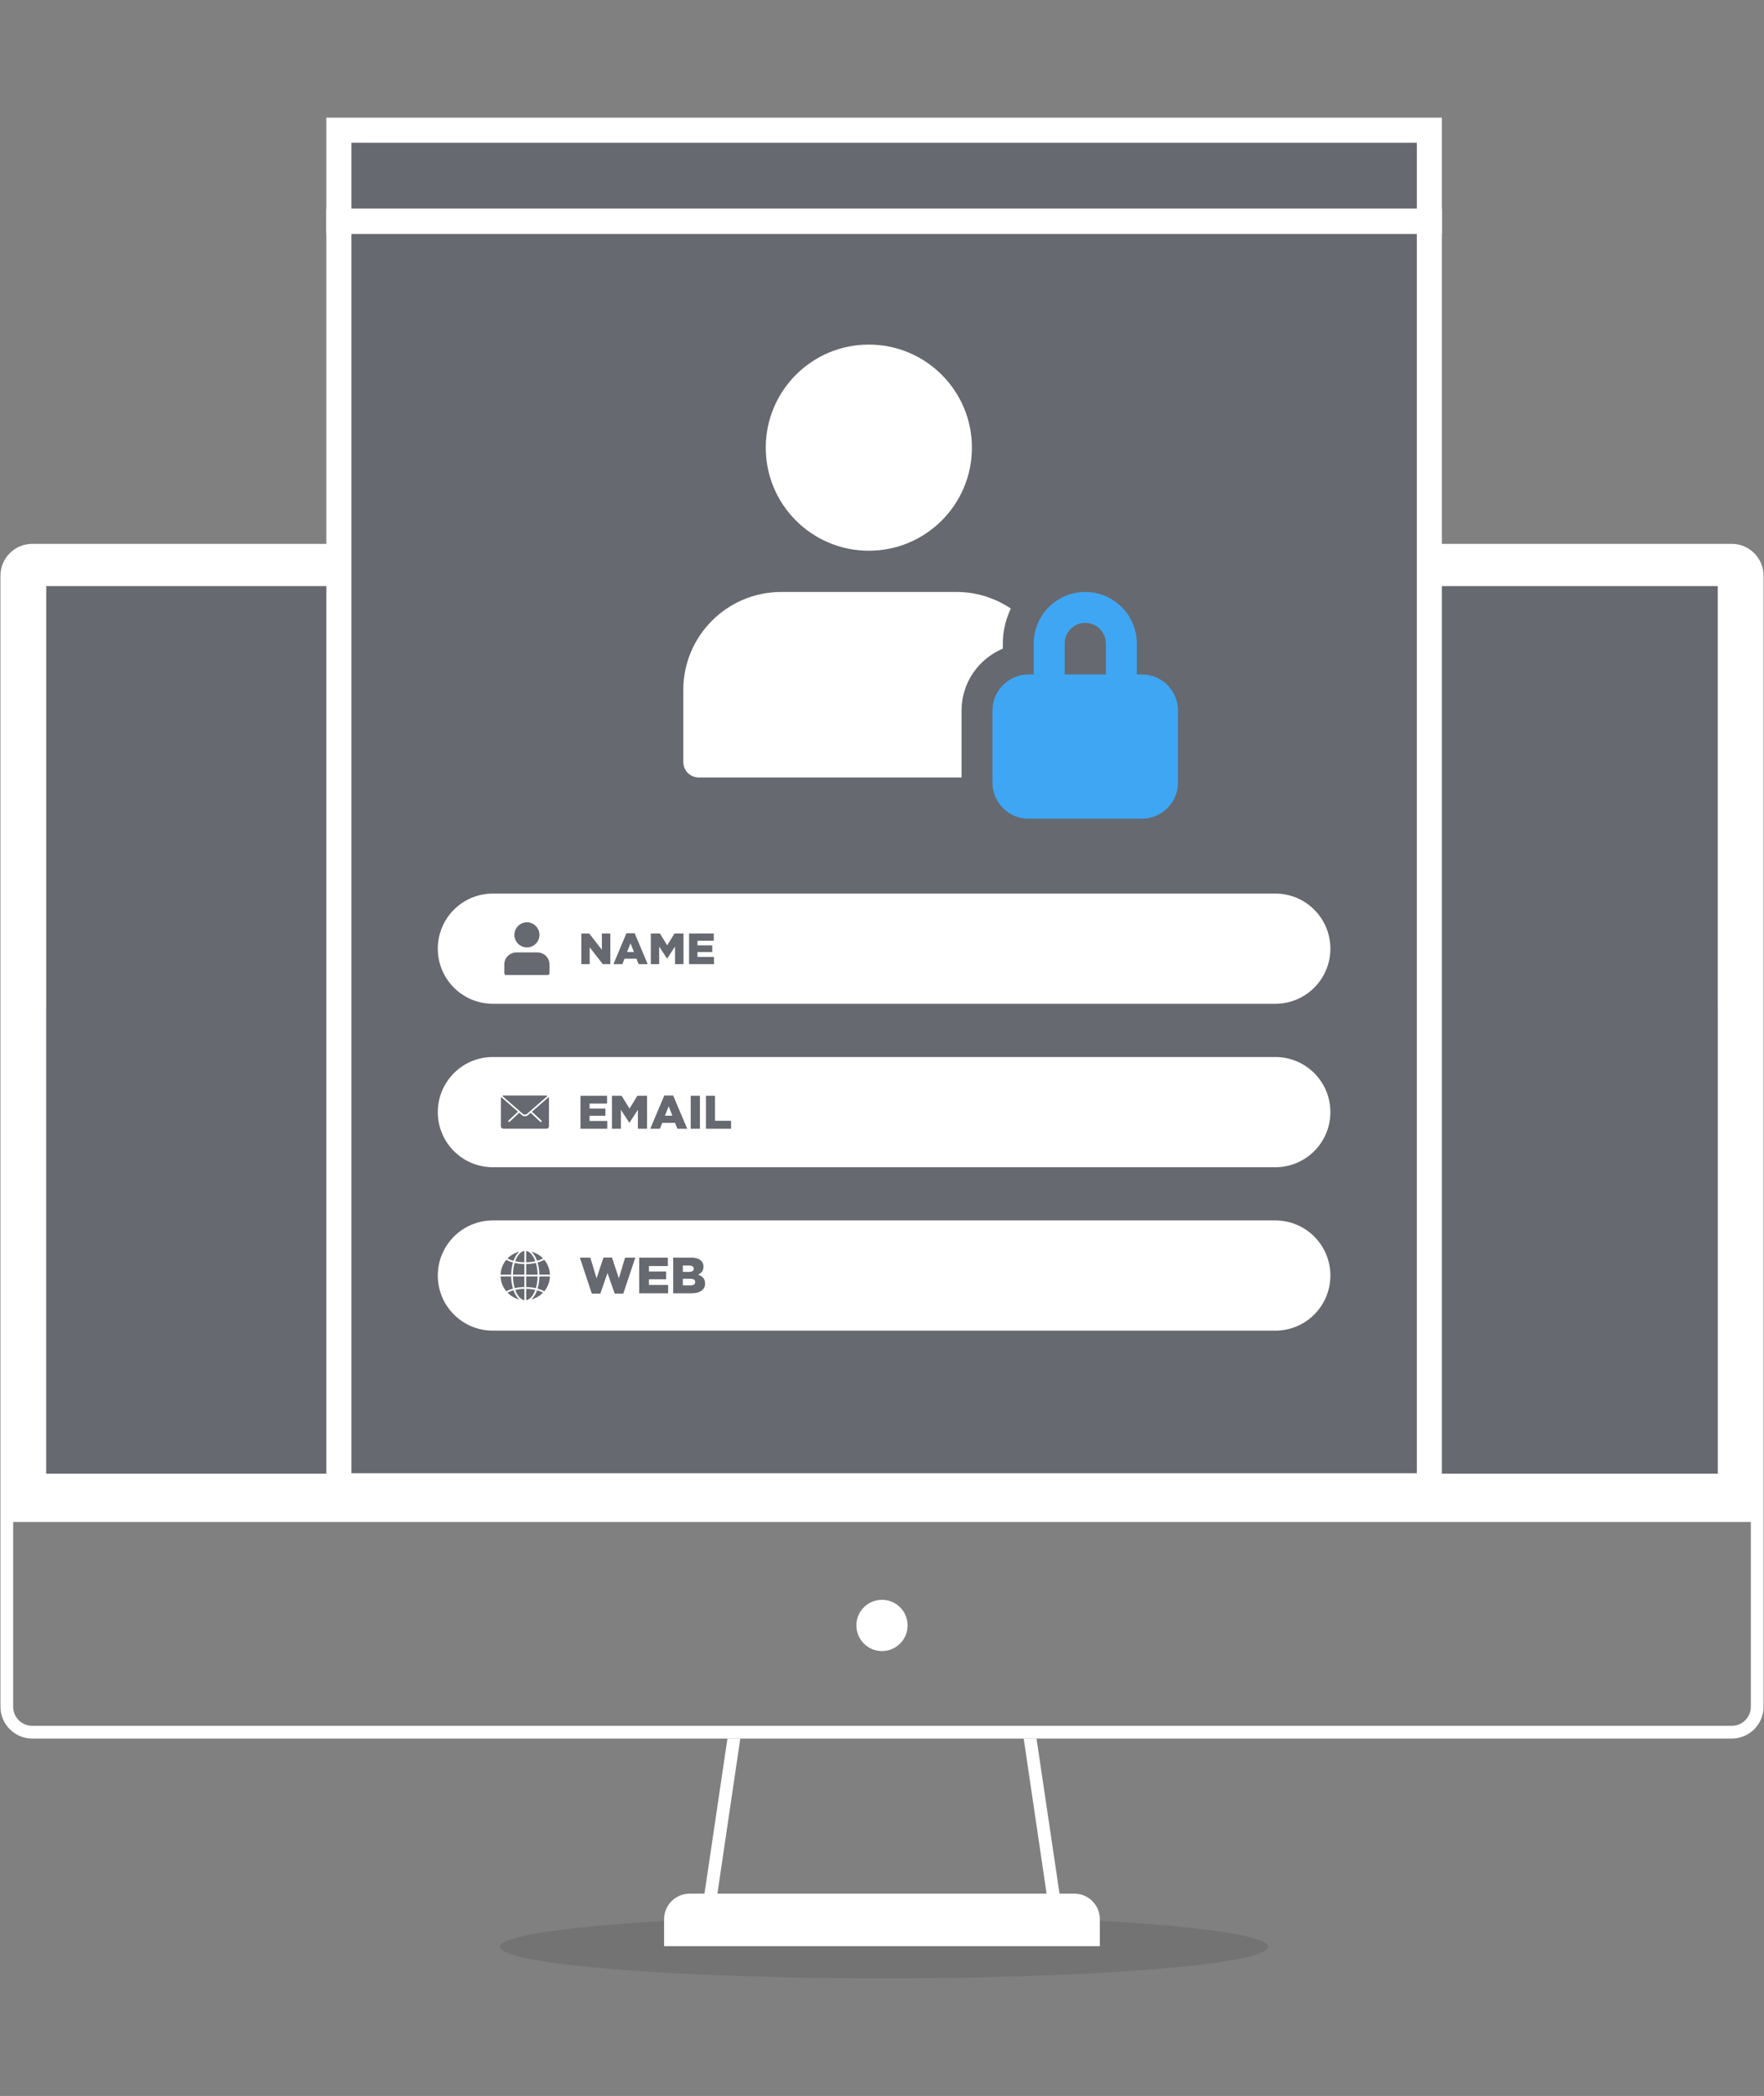<?xml version="1.0" encoding="utf-8"?>
<!-- Generator: Adobe Illustrator 16.0.0, SVG Export Plug-In . SVG Version: 6.00 Build 0)  -->
<!DOCTYPE svg PUBLIC "-//W3C//DTD SVG 1.1//EN" "http://www.w3.org/Graphics/SVG/1.1/DTD/svg11.dtd">
<svg version="1.1" id="Layer_1" xmlns="http://www.w3.org/2000/svg" xmlns:xlink="http://www.w3.org/1999/xlink" x="0px" y="0px"
	 width="133px" height="158px" viewBox="0 0 133 158" enable-background="new 0 0 133 158" xml:space="preserve">
<rect x="0" y="0" width="133" height="158" fill="#808080" stroke="none"/>
<g>
	<ellipse opacity="0.1" enable-background="new    " cx="66.659" cy="146.757" rx="28.958" ry="2.375"/>
	<g>
		<g>
			<polygon opacity="0.2" fill="#001330" enable-background="new    " points="2.115,44.352 2.115,42.576 25.566,42.576 
				25.566,9.977 40.855,9.977 107.504,9.977 107.654,42.218 130.887,42.576 130.887,112.548 2.115,112.949 2.115,91.146 			"/>
			<g>
				<g>
					<g>
						<g>
							<g>
								<g>
									<path fill="#FFFFFF" d="M81.012,142.751H51.99c-1.053,0-1.92,0.866-1.92,1.918v2.04h32.854v-2.04
										C82.926,143.617,82.063,142.751,81.012,142.751L81.012,142.751z"/>
								</g>
								<path fill="#FFFFFF" d="M68.43,122.527c0,1.07-0.865,1.937-1.93,1.937c-1.068,0-1.932-0.866-1.932-1.937
									c0-1.063,0.863-1.928,1.932-1.928C67.564,120.602,68.43,121.465,68.43,122.527z"/>
							</g>
						</g>
					</g>
					<g>
						<polygon fill="#FFFFFF" points="79.973,143.346 78.15,131.061 77.184,131.061 78.998,143.346 						"/>
						<polygon fill="#FFFFFF" points="54.002,143.346 55.816,131.061 54.847,131.061 53.027,143.346 						"/>
					</g>
				</g>
			</g>
			<path fill="#FFFFFF" d="M108.713,112.949H24.605V15.733h84.108V112.949z M26.498,111.059h80.325V17.626H26.498V111.059z"/>
			<g>
				<path fill="#FFFFFF" d="M108.713,17.626H24.605V8.868h84.108V17.626z M26.498,15.733h80.325V10.76H26.498V15.733z"/>
			</g>
			<path fill="#FFFFFF" d="M130.57,40.999h-0.004h-22.609v3.181h21.557v31.657l0.004-0.002v35.258H98.967H34.034H3.482V75.835
				l0.004,0.002V44.18h21.934v-3.181H2.435H2.431c-1.322,0-2.397,1.077-2.397,2.397V75.25v39.482v13.93
				c0,1.318,1.075,2.398,2.397,2.398H33.06h66.881h30.629c1.322,0,2.396-1.08,2.396-2.398v-13.93V75.25V43.396
				C132.967,42.076,131.893,40.999,130.57,40.999z M132.008,128.662c0,0.788-0.641,1.438-1.438,1.438H99.164H33.835H2.431
				c-0.797,0-1.438-0.648-1.438-1.438v-13.93h33.041h64.933h33.041V128.662z"/>
			<g>
				<g>
					<path fill="#3FA6F3" d="M86.098,50.841h-0.387V48.51c0-2.142-1.746-3.886-3.889-3.886c-2.141,0-3.883,1.744-3.883,3.886v2.331
						h-0.389c-1.5,0-2.723,1.219-2.723,2.719v5.439c0,1.498,1.223,2.72,2.723,2.72h8.547c1.494,0,2.721-1.222,2.721-2.72V53.56
						C88.818,52.06,87.594,50.841,86.098,50.841z M80.273,48.51c0-0.856,0.697-1.556,1.549-1.556c0.857,0,1.557,0.699,1.557,1.556
						v2.331h-3.105V48.51L80.273,48.51z"/>
					<path fill="#FFFFFF" d="M72.498,53.56c0-2.098,1.289-3.898,3.111-4.661V48.51c0-0.944,0.225-1.829,0.605-2.636
						c-1.176-0.787-2.586-1.25-4.104-1.25H58.904c-4.072,0-7.385,3.312-7.385,7.383v5.437c0,0.645,0.523,1.166,1.17,1.166h19.809
						V53.56L72.498,53.56z"/>
					<path fill="#FFFFFF" d="M73.279,33.747c0,4.291-3.48,7.769-7.772,7.769c-4.292,0-7.771-3.478-7.771-7.769
						c0-4.292,3.479-7.771,7.771-7.771C69.801,25.976,73.279,29.455,73.279,33.747z"/>
				</g>
				<g>
					<path fill="#FFFFFF" d="M96.158,67.361H37.157c-2.294,0-4.148,1.859-4.148,4.154c0,2.293,1.854,4.152,4.148,4.152h59.001
						c2.293,0,4.148-1.859,4.148-4.152S98.451,67.361,96.158,67.361z M39.73,69.527c0.521,0,0.944,0.426,0.944,0.945
						c0,0.522-0.424,0.947-0.944,0.947c-0.523,0-0.946-0.425-0.946-0.947C38.784,69.953,39.207,69.527,39.73,69.527z M41.435,73.361
						c0,0.078-0.063,0.142-0.144,0.142h-0.709h-1.706h-0.709c-0.078,0-0.145-0.063-0.145-0.142v-0.663
						c0-0.31,0.162-0.587,0.401-0.746c0,0,0-0.002,0.005-0.002c0.06-0.041,0.129-0.072,0.203-0.097
						c0.018-0.008,0.036-0.014,0.055-0.02c0.078-0.021,0.153-0.036,0.235-0.036h1.612c0.083,0,0.156,0.015,0.234,0.036
						c0.02,0.006,0.037,0.012,0.056,0.02c0.073,0.023,0.144,0.056,0.204,0.097c0.004,0,0.004,0.002,0.004,0.002
						c0.238,0.159,0.4,0.438,0.4,0.746v0.663H41.435z M46.015,72.682h-0.566l-0.989-1.27v1.27h-0.631v-2.314h0.595l0.954,1.227
						v-1.227h0.638V72.682L46.015,72.682z M48.148,72.682l-0.164-0.412h-0.896l-0.165,0.412H46.25l0.981-2.33h0.623l0.98,2.33
						H48.148z M51.532,72.682h-0.638v-1.33l-0.59,0.906h-0.014l-0.589-0.898v1.322H49.07v-2.314h0.683l0.552,0.896l0.551-0.896
						h0.677V72.682z M53.832,72.682h-1.879v-2.314h1.863v0.548h-1.227v0.349h1.113v0.506h-1.113v0.369h1.241L53.832,72.682
						L53.832,72.682z"/>
					<polygon fill="#FFFFFF" points="47.273,71.768 47.797,71.768 47.54,71.111 					"/>
				</g>
				<g>
					<polygon fill="#FFFFFF" points="50.133,84.105 50.695,84.105 50.417,83.4 					"/>
					<path fill="#FFFFFF" d="M96.158,79.682H37.157c-2.294,0-4.148,1.86-4.148,4.155c0,2.294,1.854,4.152,4.148,4.152h59.001
						c2.293,0,4.148-1.858,4.148-4.152C100.307,81.542,98.451,79.682,96.158,79.682z M37.957,82.584l3.246,0.002
						c0.031,0,0.054,0.02,0.078,0.031l-1.555,1.357c-0.08,0.066-0.217,0.066-0.295,0l-1.556-1.358
						C37.902,82.604,37.927,82.584,37.957,82.584z M41.388,84.898c0,0.104-0.082,0.188-0.186,0.188l-3.246-0.002
						c-0.105,0-0.191-0.084-0.191-0.187l0.004-2.131c0-0.022,0.02-0.039,0.025-0.061l1.258,1.098l-0.716,0.67
						c-0.024,0.023-0.024,0.063,0,0.09c0.011,0.012,0.022,0.02,0.046,0.02c0.014,0,0.028-0.006,0.04-0.016l0.72-0.676
						c0-0.002,0-0.004,0.004-0.007l0.205,0.181c0.063,0.055,0.146,0.082,0.229,0.082c0.082,0,0.165-0.027,0.229-0.082l0.203-0.181
						c0.004,0.003,0.004,0.005,0.004,0.007l0.721,0.678c0.012,0.01,0.025,0.016,0.039,0.016c0.021,0,0.035-0.008,0.047-0.02
						c0.025-0.025,0.021-0.065,0-0.092l-0.717-0.67l1.263-1.096c0.007,0.021,0.022,0.036,0.022,0.063L41.388,84.898z M45.786,85.088
						h-2.021v-2.486h2.006v0.588h-1.319v0.375h1.192v0.543h-1.192v0.396h1.334V85.088z M48.783,85.088h-0.688v-1.427l-0.632,0.971
						h-0.015l-0.635-0.967v1.423H46.14v-2.486h0.729l0.594,0.963l0.594-0.963h0.727V85.088L48.783,85.088z M51.073,85.088
						l-0.177-0.445h-0.963l-0.181,0.445h-0.724l1.057-2.504h0.67l1.059,2.504H51.073z M52.771,85.088h-0.693v-2.486h0.693V85.088z
						 M55.121,85.088h-1.896v-2.486h0.685v1.885h1.212V85.088z"/>
				</g>
				<g>
					<path fill="#FFFFFF" d="M96.158,92.002H37.157c-2.294,0-4.148,1.859-4.148,4.154c0,2.293,1.854,4.152,4.148,4.152h59.001
						c2.293,0,4.148-1.859,4.148-4.152C100.307,93.861,98.451,92.002,96.158,92.002z M40.084,94.355
						c0.015,0.006,0.024,0.01,0.038,0.014c0.016,0.006,0.033,0.011,0.052,0.017c0.015,0.005,0.028,0.007,0.043,0.013
						c0.019,0.006,0.032,0.012,0.046,0.02c0.014,0.005,0.028,0.012,0.045,0.018c0.018,0.006,0.027,0.014,0.047,0.019
						c0.014,0.006,0.025,0.012,0.037,0.021c0.019,0.006,0.032,0.016,0.047,0.021c0.016,0.008,0.029,0.015,0.045,0.021
						c0.014,0.008,0.025,0.018,0.041,0.023c0.012,0.01,0.024,0.016,0.039,0.021c0.017,0.01,0.029,0.019,0.045,0.027
						c0.011,0.008,0.022,0.018,0.037,0.025c0.016,0.008,0.025,0.021,0.041,0.027c0.015,0.01,0.025,0.019,0.039,0.026
						c0.016,0.009,0.025,0.021,0.035,0.032c0.014,0.009,0.024,0.02,0.036,0.029c0.015,0.012,0.028,0.022,0.039,0.033
						c0.013,0.01,0.026,0.019,0.035,0.029c0.015,0.014,0.024,0.025,0.036,0.037c0.015,0.011,0.025,0.021,0.033,0.031
						c0,0,0.007,0.003,0.007,0.006C40.8,94.941,40.65,95,40.494,95.043c-0.084-0.264-0.23-0.497-0.428-0.691
						C40.074,94.354,40.082,94.355,40.084,94.355z M39.672,94.301c0.279,0.039,0.534,0.338,0.688,0.774
						c-0.229,0.052-0.459,0.079-0.688,0.082V94.301z M39.672,95.289c0.243-0.002,0.49-0.031,0.729-0.088
						c0.088,0.289,0.13,0.586,0.13,0.889h-0.859V95.289z M39.672,96.221h0.859c0,0.303-0.042,0.6-0.13,0.889
						c-0.239-0.057-0.486-0.084-0.729-0.086V96.221z M38.265,94.863c0.01-0.014,0.021-0.023,0.034-0.032
						c0.013-0.015,0.022-0.024,0.037-0.037c0.011-0.012,0.022-0.022,0.035-0.03c0.011-0.012,0.024-0.021,0.039-0.035
						c0.012-0.008,0.021-0.021,0.036-0.028c0.008-0.011,0.021-0.021,0.035-0.032c0.015-0.007,0.024-0.016,0.039-0.023
						c0.012-0.009,0.025-0.021,0.041-0.028c0.014-0.009,0.027-0.019,0.039-0.025c0.012-0.01,0.026-0.017,0.043-0.026
						c0.014-0.008,0.024-0.014,0.039-0.022c0.016-0.007,0.028-0.017,0.043-0.022c0.014-0.008,0.023-0.015,0.039-0.021
						c0.019-0.007,0.032-0.016,0.047-0.021c0.016-0.009,0.028-0.015,0.043-0.021c0.014-0.005,0.027-0.013,0.043-0.019
						c0.019-0.006,0.028-0.013,0.043-0.018c0.02-0.008,0.033-0.013,0.05-0.02c0.015-0.006,0.028-0.008,0.043-0.012
						c0.015-0.007,0.032-0.012,0.052-0.018c0.012-0.004,0.023-0.008,0.038-0.014c0.003,0,0.011-0.002,0.019-0.004
						c-0.195,0.194-0.344,0.43-0.426,0.691c-0.158-0.043-0.309-0.102-0.456-0.177C38.26,94.865,38.265,94.863,38.265,94.863z
						 M38.17,94.967c0.158,0.09,0.329,0.156,0.506,0.201c-0.086,0.301-0.133,0.609-0.137,0.922h-0.796
						C37.758,95.68,37.906,95.285,38.17,94.967z M37.744,96.221h0.796c0.004,0.313,0.051,0.619,0.137,0.922
						c-0.177,0.045-0.348,0.113-0.506,0.2C37.906,97.027,37.758,96.632,37.744,96.221z M39.124,97.955
						c-0.015-0.004-0.026-0.01-0.038-0.014c-0.02-0.004-0.033-0.01-0.052-0.017c-0.015-0.003-0.028-0.009-0.043-0.014
						c-0.017-0.005-0.03-0.011-0.05-0.019c-0.015-0.004-0.024-0.011-0.043-0.016c-0.016-0.008-0.029-0.013-0.043-0.021
						c-0.015-0.006-0.027-0.01-0.039-0.018c-0.019-0.007-0.032-0.015-0.051-0.023c-0.016-0.008-0.025-0.015-0.039-0.02
						c-0.015-0.008-0.027-0.018-0.047-0.027c-0.011-0.008-0.021-0.015-0.035-0.021c-0.017-0.009-0.03-0.019-0.043-0.029
						c-0.012-0.006-0.025-0.014-0.039-0.022c-0.016-0.01-0.029-0.021-0.041-0.029c-0.015-0.008-0.028-0.018-0.039-0.023
						c-0.014-0.012-0.027-0.023-0.035-0.035c-0.016-0.008-0.024-0.018-0.036-0.027c-0.015-0.012-0.028-0.023-0.043-0.035
						c-0.009-0.008-0.021-0.016-0.031-0.027c-0.015-0.011-0.024-0.025-0.04-0.039c-0.011-0.011-0.021-0.02-0.031-0.031
						c0-0.002-0.004-0.002-0.004-0.004c0.146-0.076,0.297-0.133,0.455-0.176c0.082,0.265,0.229,0.496,0.426,0.69
						C39.134,97.955,39.126,97.955,39.124,97.955z M39.536,98.01c-0.283-0.039-0.534-0.336-0.687-0.773
						c0.226-0.051,0.453-0.077,0.687-0.08V98.01z M39.536,97.021c-0.243,0.004-0.49,0.03-0.729,0.088
						c-0.086-0.291-0.13-0.588-0.13-0.889h0.859V97.021z M39.536,96.09h-0.859c0-0.303,0.044-0.6,0.13-0.889
						c0.239,0.057,0.486,0.086,0.729,0.088V96.09z M39.536,95.157c-0.231-0.003-0.461-0.03-0.687-0.082
						c0.151-0.438,0.402-0.735,0.687-0.774V95.157z M39.672,98.01v-0.854c0.229,0.003,0.461,0.029,0.688,0.08
						C40.207,97.674,39.952,97.971,39.672,98.01z M40.941,97.449c-0.008,0.011-0.02,0.021-0.033,0.031
						c-0.012,0.014-0.021,0.026-0.036,0.037c-0.009,0.012-0.022,0.021-0.035,0.027c-0.011,0.014-0.024,0.023-0.039,0.037
						c-0.012,0.009-0.022,0.02-0.036,0.027c-0.01,0.012-0.021,0.021-0.035,0.033c-0.014,0.006-0.024,0.017-0.039,0.023
						c-0.016,0.01-0.029,0.021-0.045,0.029c-0.011,0.01-0.022,0.018-0.033,0.022c-0.016,0.013-0.028,0.019-0.045,0.029
						c-0.015,0.006-0.027,0.013-0.039,0.021c-0.016,0.01-0.027,0.021-0.041,0.025c-0.016,0.007-0.029,0.014-0.045,0.021
						c-0.015,0.009-0.028,0.017-0.043,0.022c-0.016,0.006-0.027,0.013-0.041,0.019c-0.02,0.008-0.029,0.013-0.045,0.021
						c-0.019,0.005-0.028,0.011-0.043,0.017c-0.018,0.006-0.031,0.013-0.05,0.018c-0.015,0.005-0.028,0.011-0.043,0.014
						c-0.015,0.006-0.034,0.012-0.052,0.018c-0.014,0.004-0.023,0.009-0.038,0.013c-0.003,0-0.011,0-0.019,0.004
						c0.197-0.192,0.344-0.427,0.428-0.69c0.156,0.043,0.307,0.102,0.453,0.176C40.948,97.445,40.941,97.445,40.941,97.449z
						 M41.037,97.343c-0.158-0.087-0.328-0.155-0.505-0.2c0.087-0.303,0.133-0.608,0.137-0.922h0.796
						C41.45,96.632,41.298,97.027,41.037,97.343z M40.668,96.09c-0.004-0.313-0.05-0.621-0.137-0.922
						c0.177-0.045,0.347-0.111,0.505-0.201c0.262,0.318,0.413,0.713,0.428,1.123H40.668z M46.995,97.514h-0.651l-0.542-1.549
						l-0.536,1.549h-0.647l-0.899-2.709h0.789l0.469,1.559l0.521-1.565h0.642l0.52,1.565l0.466-1.559h0.774L46.995,97.514z
						 M50.375,97.494h-2.184v-2.689h2.164v0.635h-1.428v0.408h1.295v0.588h-1.295v0.426h1.446L50.375,97.494L50.375,97.494z
						 M53.162,96.753c0,0.462-0.377,0.741-1.02,0.741h-1.387v-2.689h1.38c0.337,0,0.576,0.086,0.734,0.243
						c0.106,0.106,0.172,0.251,0.172,0.433v0.008c0,0.313-0.176,0.498-0.415,0.599c0.326,0.112,0.534,0.294,0.534,0.66
						L53.162,96.753L53.162,96.753z"/>
					<path fill="#FFFFFF" d="M51.484,96.398v0.498h0.574c0.229,0,0.357-0.09,0.357-0.248v-0.008c0-0.146-0.115-0.242-0.365-0.242
						H51.484z"/>
					<path fill="#FFFFFF" d="M52.306,95.645v-0.009c0-0.147-0.115-0.233-0.34-0.233h-0.482v0.475h0.47
						C52.181,95.876,52.306,95.8,52.306,95.645z"/>
				</g>
			</g>
		</g>
	</g>
</g>
</svg>
